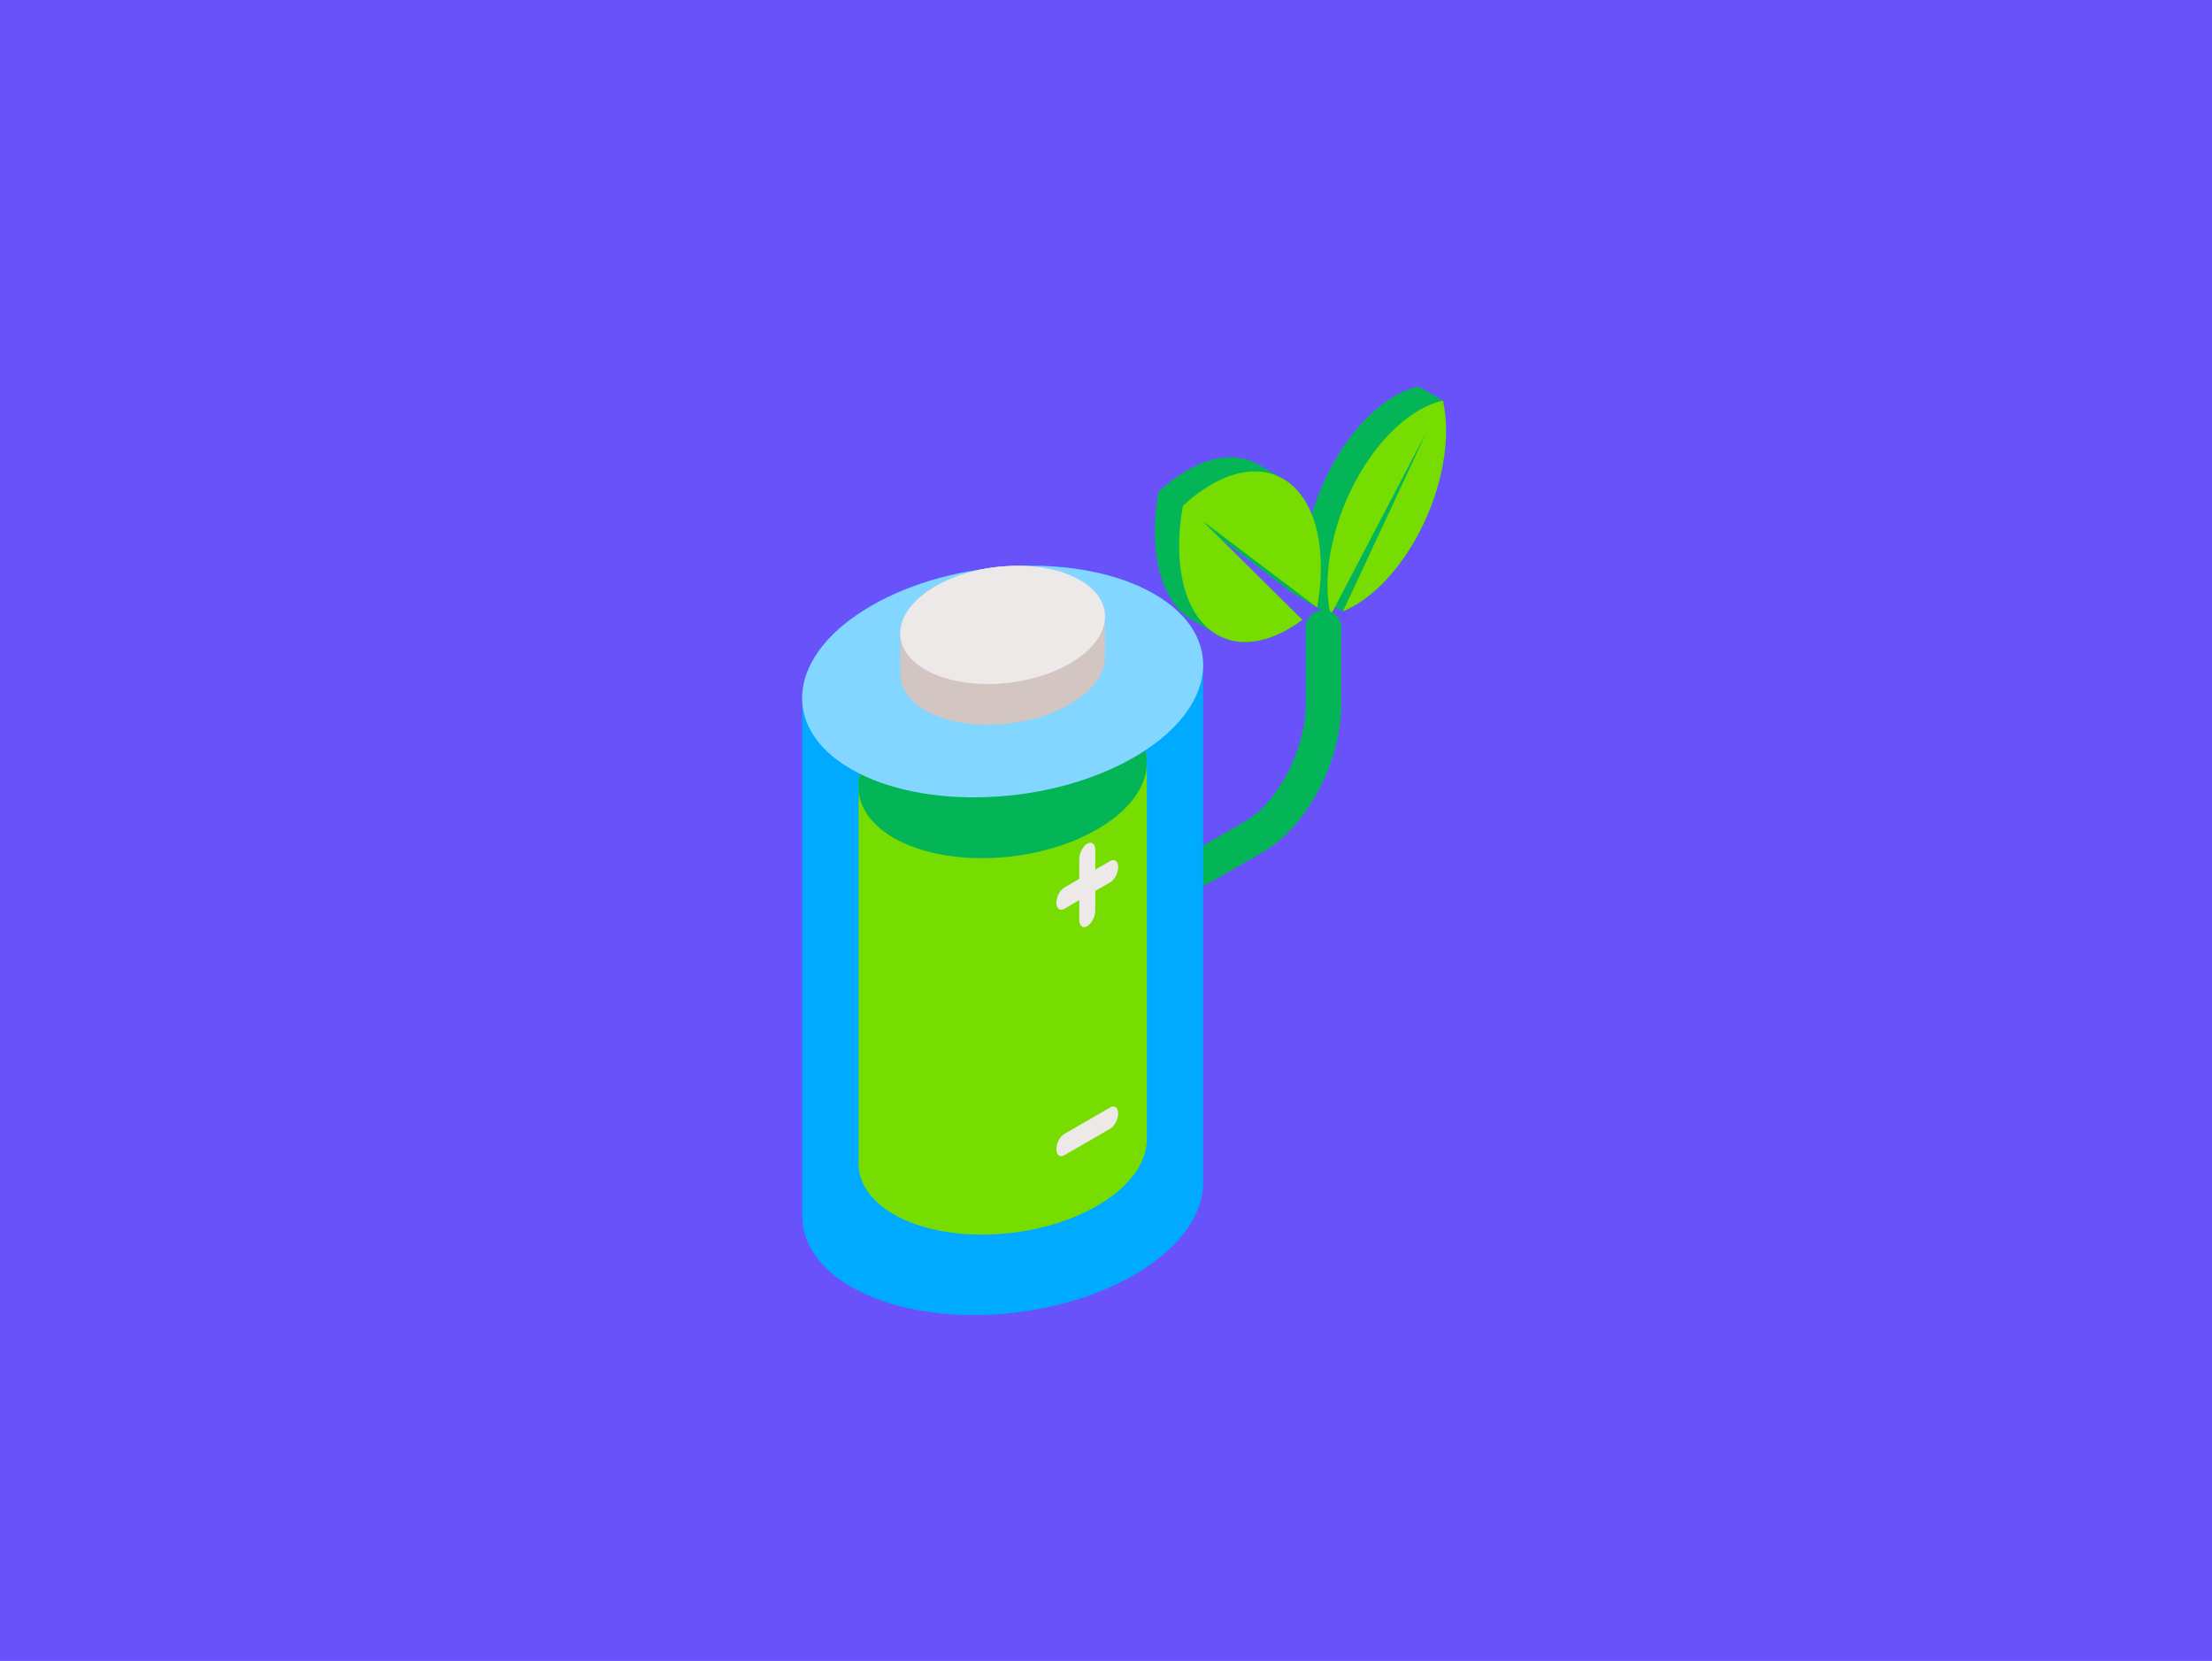 <svg width="979" height="735" viewBox="0 0 979 735" fill="none" xmlns="http://www.w3.org/2000/svg">
<rect width="979" height="735" fill="#6952F9"/>
<g filter="url(#filter0_d_743_1224)">
<path d="M630.621 169.28L619.846 163C606.305 166 591.263 179.343 580.638 199.64C570.016 219.937 566.524 242.011 570.135 257.982L580.911 264.258L582.895 260.468L586.391 262.502V262.506C598.383 257.568 610.911 245.212 620.119 227.621C630.74 207.324 634.236 185.25 630.621 169.28Z" fill="#04B558"/>
<path d="M630.622 169.28C634.236 185.25 630.741 207.324 620.119 227.621C610.911 245.212 598.383 257.568 586.391 262.506L623.577 182.742L580.911 264.258C577.296 248.291 580.792 226.217 591.414 205.92C602.036 185.623 617.081 172.28 630.622 169.28Z" fill="#77DD00"/>
<path d="M574.942 260.822C579.262 236.744 575.086 215.175 562.386 205.575C561.715 205.067 561.025 204.609 560.326 204.18L560.323 204.167L560.075 204.023C559.978 203.967 559.881 203.91 559.783 203.854L549.409 197.806C549.409 197.806 549.403 197.806 549.403 197.809C536.878 190.279 520.008 195.364 504.737 209.616C500.417 233.697 504.593 255.263 517.293 264.866C518.751 265.97 520.284 266.876 521.87 267.603L529.987 272.46V272.456C540.781 279.147 554.871 276.338 568.389 266.29L531.896 230.148L564.166 254.542L574.942 260.822Z" fill="#04B558"/>
<path d="M577.76 261.96C573.421 261.96 569.903 265.478 569.903 269.814V303.695C569.903 323.361 557.682 347.032 543.217 355.383L523.228 366.924V384.358C525.334 383.606 527.457 382.625 529.579 381.399L551.074 368.987C570.442 357.807 585.613 329.127 585.613 303.695V269.814C585.616 265.478 582.099 261.96 577.76 261.96Z" fill="#04B558"/>
<path d="M515.51 215.896C511.192 239.973 515.368 261.543 528.069 271.143C539.076 279.467 554.053 276.943 568.39 266.29L523.934 222.263L574.942 260.822C579.262 236.744 575.086 215.175 562.386 205.575C549.685 195.972 531.699 200.788 515.51 215.896Z" fill="#77DD00"/>
<path d="M524.41 286.677C524.573 274.764 517.541 263.364 502.84 254.875C470.749 236.349 414.702 238.672 377.648 260.063C356.511 272.268 346.169 288.041 347.103 302.779H347.1L347.116 531.938C347.846 543.001 354.916 553.482 368.663 561.42C400.751 579.946 456.801 577.623 493.852 556.232C514.653 544.221 525.04 528.752 524.472 514.218L524.501 514.215V286.668L524.41 286.677Z" fill="#00AAFF"/>
<path d="M483.998 307.056C460.92 293.734 420.615 295.406 393.966 310.79C380.021 318.841 372.613 329.052 372.005 338.868L372.008 508.152C372.535 516.108 377.617 523.645 387.505 529.354C410.583 542.675 450.891 541.004 477.536 525.624C492.497 516.983 499.965 505.86 499.557 495.407L499.579 495.404V329.92L499.51 329.926C499.629 321.361 494.572 313.163 483.998 307.056Z" fill="#77DD00"/>
<path d="M477.533 359.036C450.888 374.42 410.579 376.091 387.505 362.767C364.427 349.442 367.321 326.174 393.966 310.79C420.615 295.406 460.923 293.734 483.998 307.056C507.072 320.38 504.178 343.652 477.533 359.036Z" fill="#04B558"/>
<path d="M483.356 382.446L476.738 386.264V395.09C476.738 397.689 475.158 400.708 473.208 401.833C471.258 402.959 469.678 401.764 469.678 399.165V390.343L463.059 394.162C461.109 395.287 459.529 394.093 459.529 391.494C459.529 388.895 461.109 385.876 463.059 384.75L469.678 380.928V372.103C469.678 369.507 471.258 366.485 473.208 365.359C475.158 364.234 476.738 365.432 476.738 368.031V376.853L483.356 373.031C485.303 371.906 486.883 373.103 486.883 375.702C486.883 378.301 485.303 381.32 483.356 382.446Z" fill="#EDE9E8"/>
<path d="M463.059 493.793L483.356 482.074C485.303 480.948 486.883 482.142 486.883 484.742C486.883 487.341 485.303 490.363 483.356 491.485L463.059 503.204C461.109 504.33 459.529 503.135 459.529 500.536C459.529 497.937 461.109 494.918 463.059 493.793Z" fill="#EDE9E8"/>
<path d="M493.852 327.152C456.801 348.543 400.751 350.866 368.663 332.34C336.575 313.815 340.598 281.454 377.652 260.063C414.702 238.672 470.752 236.349 502.84 254.875C534.925 273.4 530.903 305.758 493.852 327.152Z" fill="#83D6FF"/>
<path d="M481.029 264.995C481.114 258.913 477.521 253.091 470.013 248.755C453.625 239.293 425.002 240.478 406.078 251.404C395.284 257.637 390.001 265.691 390.478 273.218L390.484 291.277C390.86 296.926 394.469 302.281 401.488 306.335C417.876 315.793 446.502 314.608 465.423 303.682C476.048 297.55 481.352 289.649 481.061 282.229L481.076 282.226V264.992L481.029 264.995Z" fill="#D2C5C2"/>
<path d="M465.423 285.668C446.502 296.591 417.876 297.779 401.488 288.317C385.101 278.855 387.158 262.33 406.078 251.404C425.002 240.478 453.629 239.293 470.013 248.755C486.4 258.217 484.346 274.742 465.423 285.668Z" fill="#EDE9E8"/>
</g>
<defs>
<filter id="filter0_d_743_1224" x="335" y="151" width="325" height="450.927" filterUnits="userSpaceOnUse" color-interpolation-filters="sRGB">
<feFlood flood-opacity="0" result="BackgroundImageFix"/>
<feColorMatrix in="SourceAlpha" type="matrix" values="0 0 0 0 0 0 0 0 0 0 0 0 0 0 0 0 0 0 127 0" result="hardAlpha"/>
<feOffset dx="8" dy="8"/>
<feGaussianBlur stdDeviation="10"/>
<feComposite in2="hardAlpha" operator="out"/>
<feColorMatrix type="matrix" values="0 0 0 0 0 0 0 0 0 0 0 0 0 0 0 0 0 0 0.25 0"/>
<feBlend mode="normal" in2="BackgroundImageFix" result="effect1_dropShadow_743_1224"/>
<feBlend mode="normal" in="SourceGraphic" in2="effect1_dropShadow_743_1224" result="shape"/>
</filter>
</defs>
</svg>
